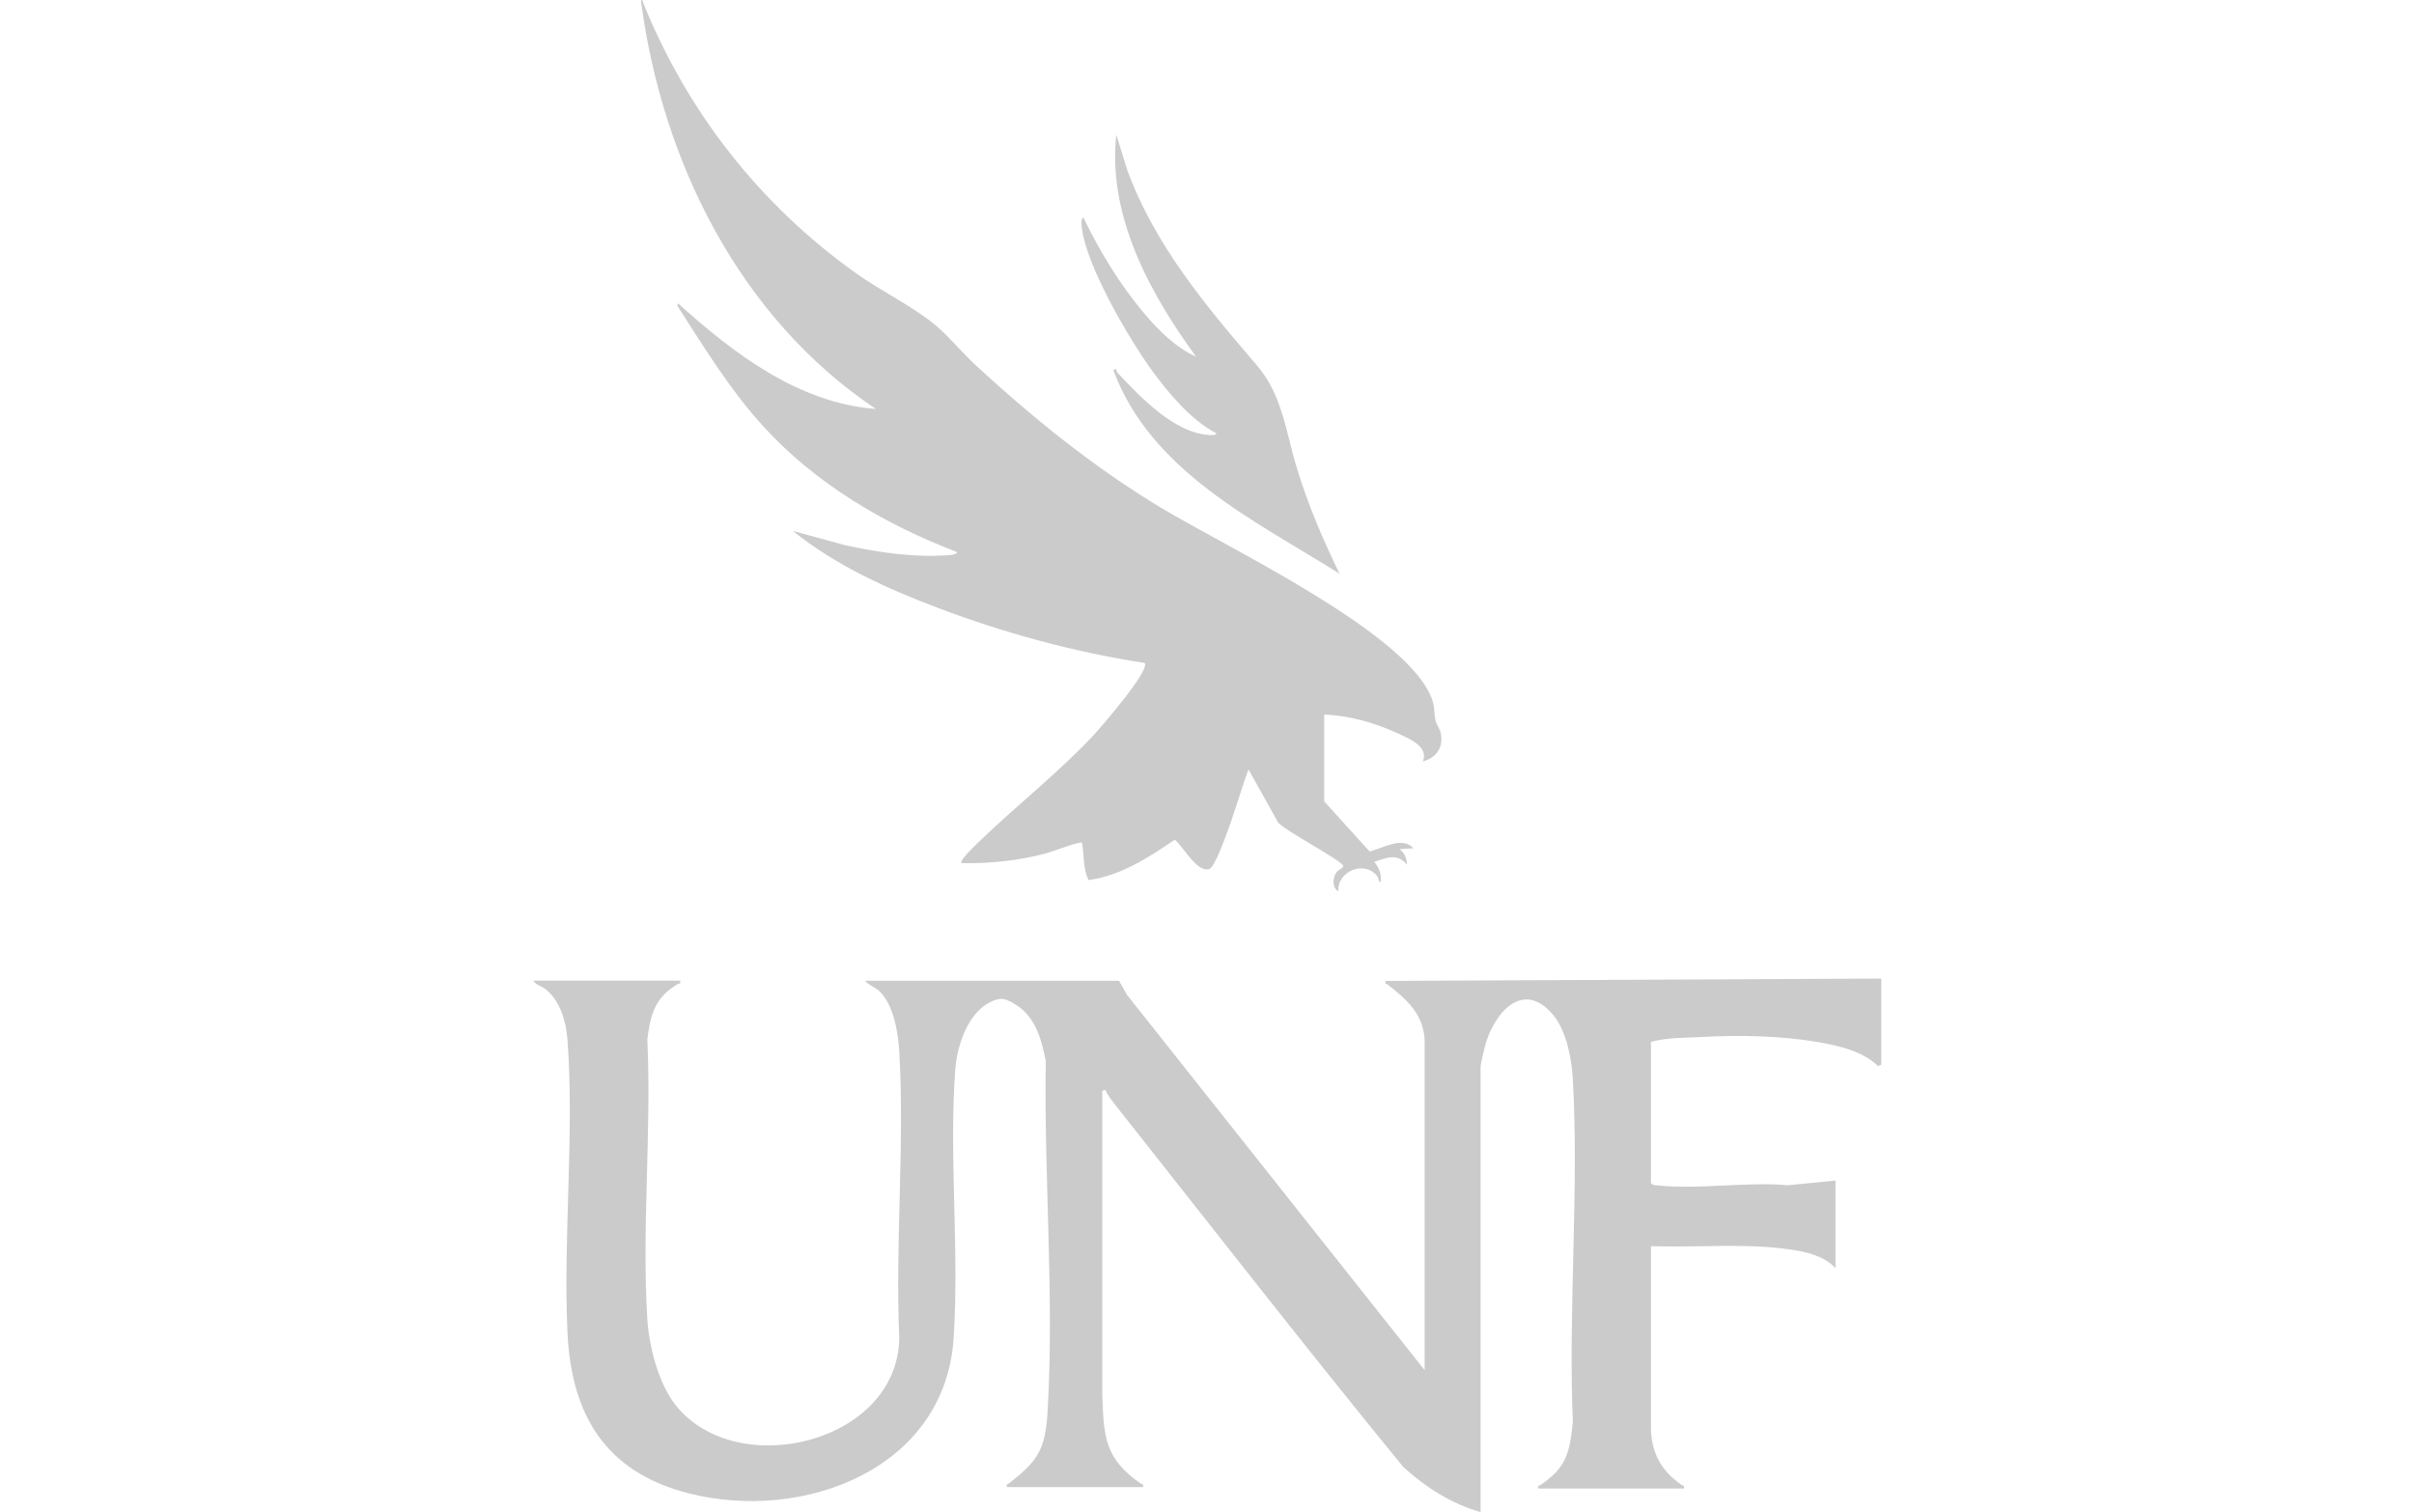 <?xml version="1.0" encoding="UTF-8"?> <svg xmlns="http://www.w3.org/2000/svg" id="Layer_1" data-name="Layer 1" viewBox="0 0 174 109"><defs><style> .cls-1 { fill: #cbcbcb; } </style></defs><g id="lSNz1U"><g><path class="cls-1" d="M119,75.07v10.2c.1.16.22.16.39.17,2.91.34,6.49-.27,9.48,0l3.43-.34v6.31c-.82-.86-1.98-1.14-3.13-1.32-3.31-.51-6.82-.14-10.17-.26v13.02c0,1.86.75,3.19,2.22,4.2.1.07.21-.02.15.25h-10.48c-.06-.27.05-.18.15-.25,1.87-1.28,2.09-2.28,2.33-4.54-.34-8.12.45-16.61,0-24.69-.08-1.49-.45-3.49-1.42-4.66-2.19-2.62-4.29-.1-4.92,2.27-.08.31-.31,1.24-.31,1.5v32.07c-2.13-.61-3.96-1.79-5.58-3.26-7-8.56-13.81-17.31-20.67-25.99-.28-.36-.62-.76-.8-1.18l-.22.06v21.87c.11,3.07.15,4.62,2.78,6.45.1.07.21-.02.15.25h-9.8c-.06-.26.05-.19.14-.26,2.07-1.62,2.63-2.42,2.79-5.2.49-8.2-.27-17-.13-25.24-.29-1.53-.74-3.19-2.14-4.06-.73-.46-1.06-.6-1.87-.2-1.65.83-2.4,3.19-2.52,4.92-.45,6.24.3,12.96-.11,19.28-.61,9.49-10.87,13.3-19.09,11.21-6.02-1.53-8.48-5.66-8.75-11.65-.31-6.87.51-14.3,0-21.08-.1-1.3-.52-2.77-1.57-3.61-.31-.24-.69-.3-.9-.62h10.59c.06.3-.06.18-.16.24-1.64.97-1.97,2.16-2.2,3.99.31,6.62-.41,13.61,0,20.18.12,1.95.81,4.65,2.04,6.19,4.39,5.53,16.01,2.75,16.12-4.84-.3-6.78.39-13.89,0-20.63-.08-1.37-.39-3.34-1.4-4.34-.33-.33-.79-.44-1.07-.78h18.31l.57,1.01,21.46,27.06v-23.61c0-1.99-1.29-3.12-2.67-4.19-.09-.07-.21,0-.14-.26l35.72-.17v6.2l-.23.11c-1.09-1.07-2.79-1.46-4.26-1.72-2.84-.49-5.79-.53-8.65-.37-1.15.06-2.31.03-3.44.34Z"></path><path class="cls-1" d="M95.45,57.77l3.27,3.61c.96-.23,2.35-1.13,3.16-.23l-1.01.06c.41.29.49.64.56,1.13-.74-.87-1.43-.51-2.37-.22.35.45.53.88.45,1.46-.19.01-.1-.25-.22-.4-.94-1.22-2.93-.37-2.82,1.08-.46-.28-.42-.95-.16-1.35.13-.21.58-.35.5-.51-.19-.42-4.12-2.48-4.68-3.1l-2.14-3.84c-.59,1.61-1.04,3.28-1.66,4.87-.17.43-.81,2.21-1.18,2.32-.88.26-1.87-1.64-2.47-2.12-1.88,1.28-3.93,2.61-6.22,2.91-.41-.83-.31-1.8-.47-2.69-.13-.13-2.19.66-2.57.76-1.99.53-4.05.75-6.11.71-.21-.19,1.23-1.52,1.41-1.69,2.66-2.56,5.59-4.84,8.12-7.55.49-.53,4.12-4.71,3.66-5.19-5.07-.78-10.12-2.16-14.9-3.97-3.67-1.39-7.39-3.07-10.45-5.55l3.72,1.02c2.42.53,4.9.9,7.39.74.17-.01.67-.02.73-.23-5.26-2.02-10.22-4.93-14.03-9.13-2.38-2.62-4.23-5.67-6.14-8.63l.05-.17c4,3.6,8.68,7.19,14.26,7.61C53.29,22.89,47.72,11.62,46.2.06c.12-.18.13.09.17.17,3.2,7.89,8.42,14.54,15.35,19.48,1.78,1.27,4.12,2.4,5.72,3.74.99.83,1.91,1.98,2.88,2.87,4.14,3.82,8.54,7.38,13.38,10.29s17.28,8.78,19.4,13.5c.35.77.23,1.07.36,1.78.06.33.32.62.39.96.21,1.02-.32,1.79-1.3,2.04.5-1.08-1.12-1.72-1.92-2.08-1.61-.73-3.4-1.23-5.18-1.3v6.26Z"></path><path class="cls-1" d="M96.58,41.37c-6.19-3.88-13.63-7.39-16.34-14.71l.22-.05c.01.1.04.21.11.28,1.59,1.7,4.02,4.26,6.48,4.46.13.01.63.08.62-.12-1.81-.94-3.39-2.83-4.6-4.47-1.69-2.32-4.7-7.47-5.08-10.25-.02-.17-.11-.77.1-.83,1.16,2.41,2.66,4.88,4.4,6.93,1.04,1.23,2.23,2.42,3.72,3.1-3.33-4.56-6.38-10.15-5.75-16l.79,2.54c1.98,5.42,5.68,9.81,9.35,14.09,1.83,2.13,2.08,4.78,2.87,7.38s1.88,5.17,3.1,7.67Z"></path></g></g></svg> 